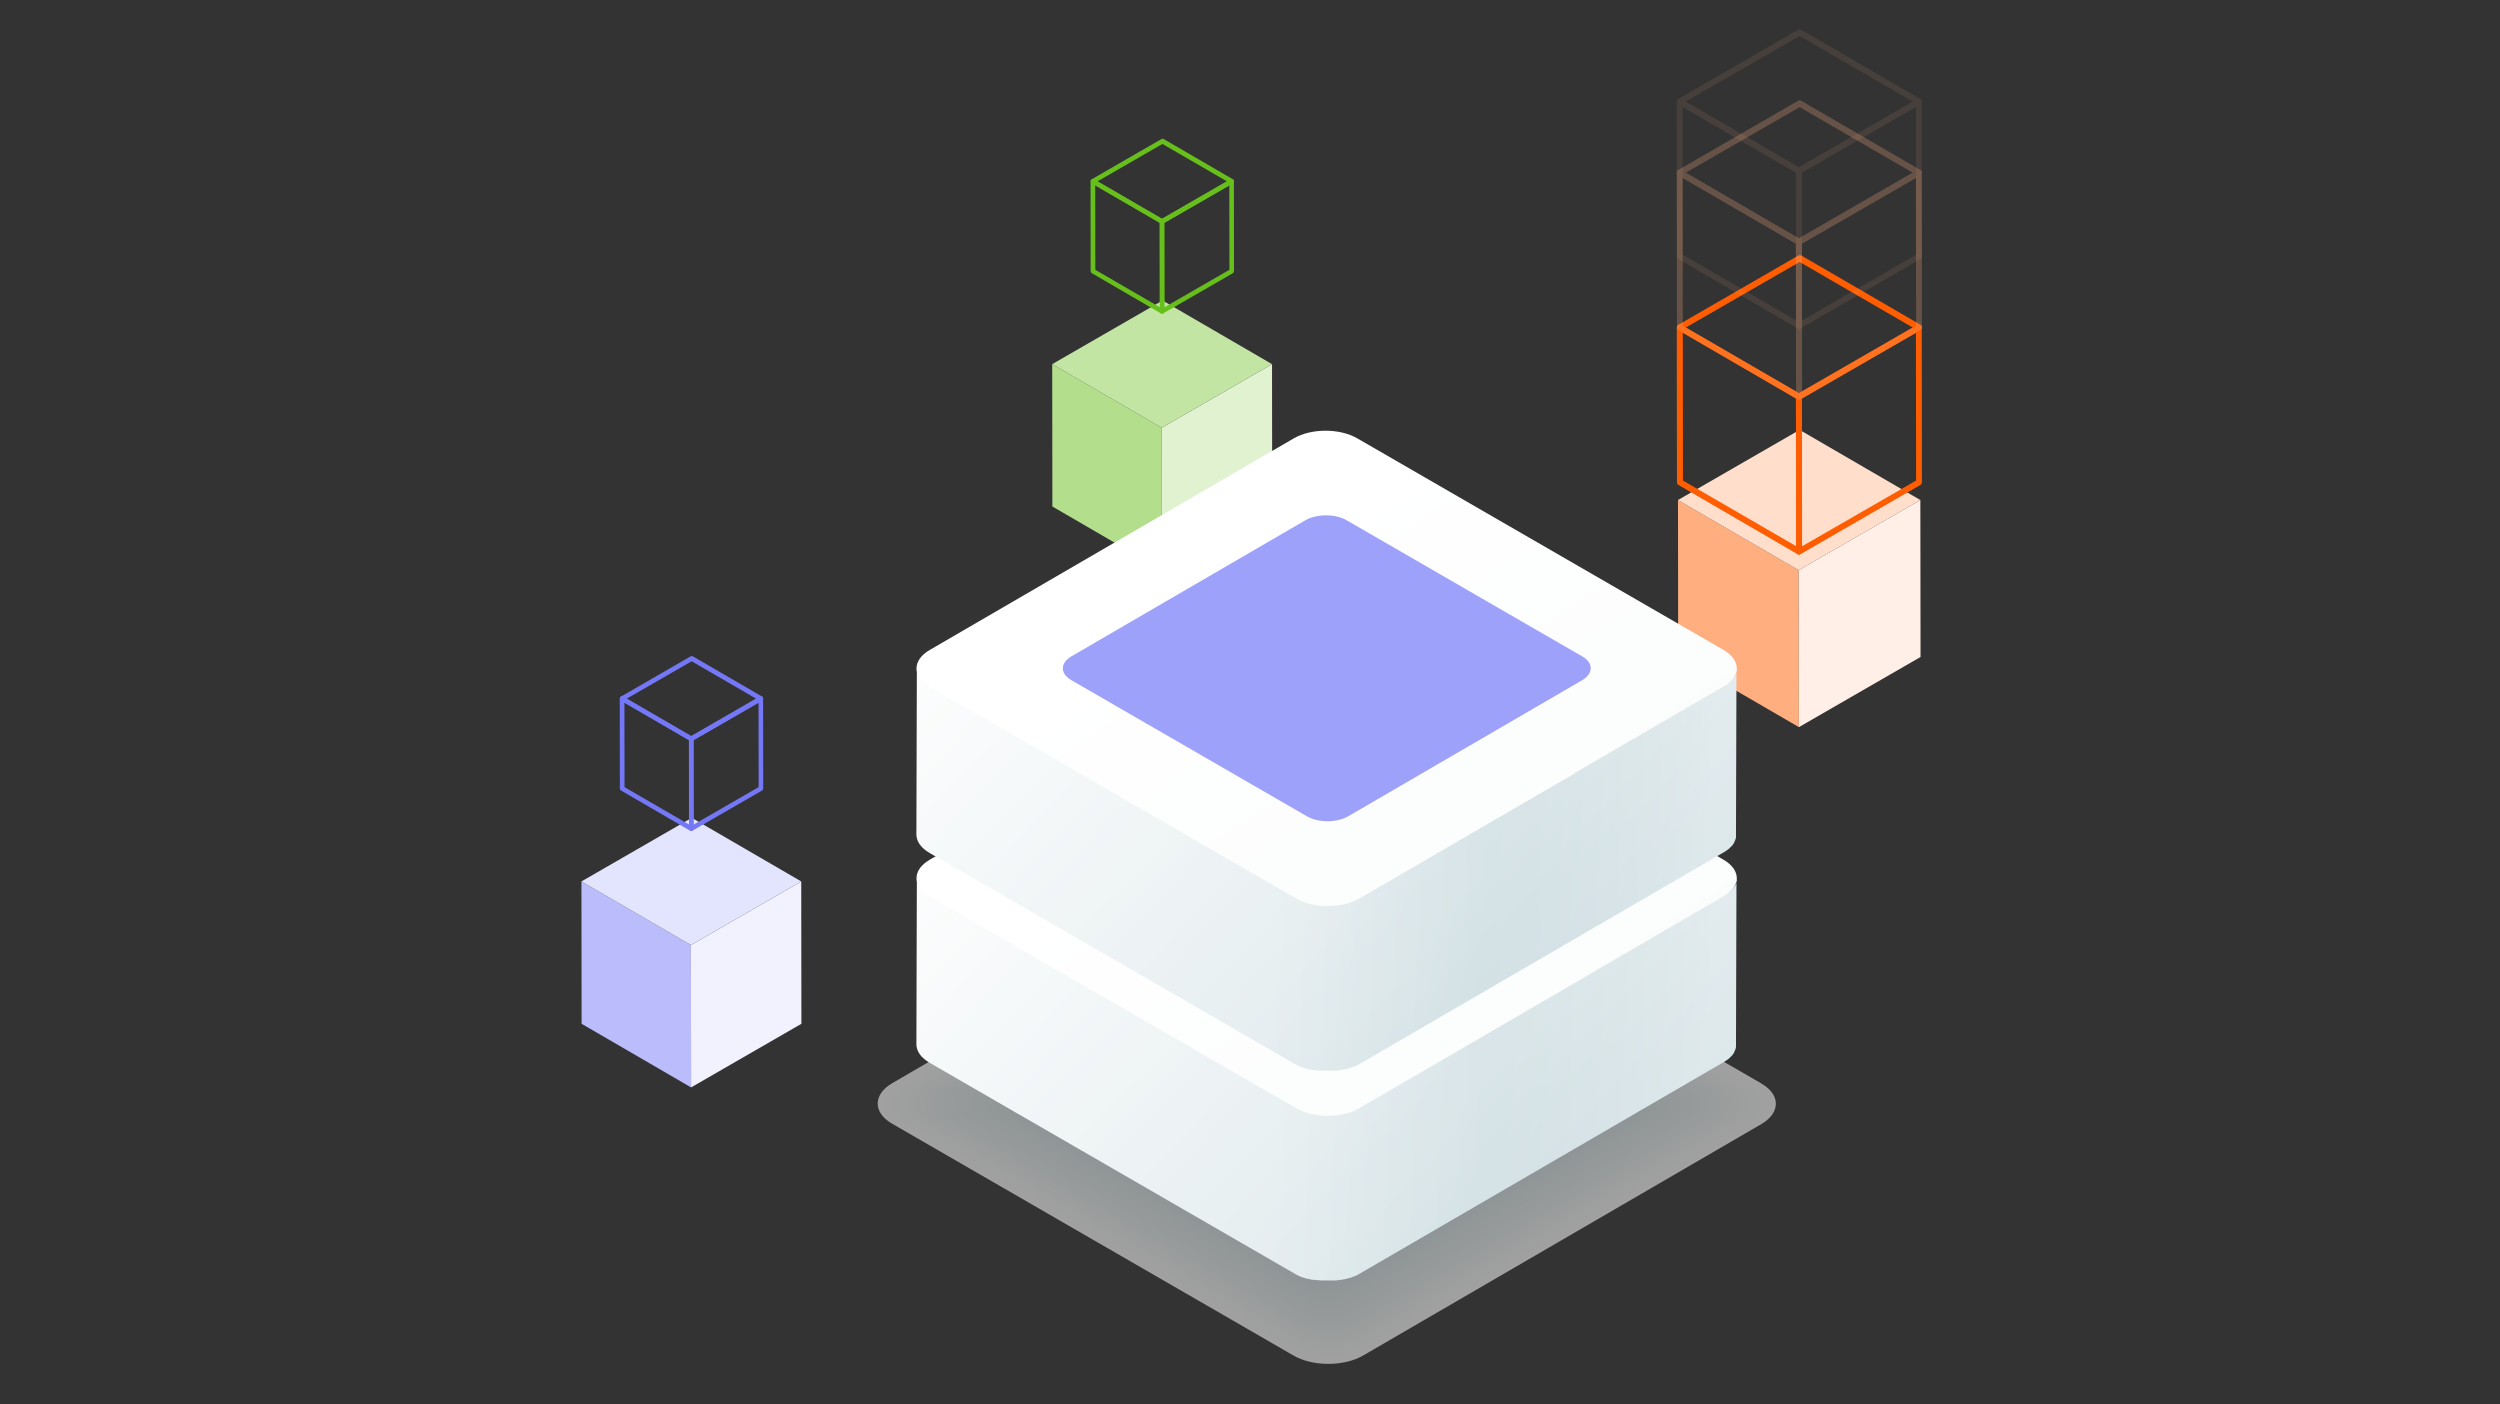 <svg width="568" height="319" viewBox="0 0 568 319" fill="none" xmlns="http://www.w3.org/2000/svg">
<rect x="0" y="0" width="568" height="319" fill="#333333" stroke="none"/>
<g clip-path="url(#clip0_1991_80439)">
<mask id="mask0_1991_80439" style="mask-type:alpha" maskUnits="userSpaceOnUse" x="34" y="0" width="500" height="319">
<path d="M534 0H34V318.354H534V0Z" fill="white"/>
</mask>
<g mask="url(#mask0_1991_80439)">
<path d="M381.238 113.603L381.279 149.267L408.71 165.204L408.669 129.539L381.238 113.603Z" fill="#FFAE80"/>
<path d="M408.67 129.539L408.71 165.204L436.345 149.267L436.305 113.603L408.67 129.539Z" fill="#FFEFE6"/>
<path d="M381.238 113.608L408.669 129.545L436.304 113.608L408.873 97.671L381.238 113.608Z" fill="#FFDFCC"/>
<path d="M408.548 125.633L381.483 109.899C381.361 109.818 381.32 109.695 381.32 109.573L381.279 74.398C381.279 74.276 381.361 74.154 381.443 74.072C381.565 73.99 381.687 73.99 381.809 74.072L408.874 89.805C408.996 89.886 409.036 90.009 409.036 90.132L409.077 125.307C409.077 125.429 408.996 125.551 408.914 125.633C408.874 125.673 408.792 125.673 408.751 125.673C408.71 125.673 408.629 125.673 408.548 125.633ZM382.013 75.05L382.054 109.369L408.425 124.654L408.384 90.335L382.013 75.05Z" fill="#FF5D00" stroke="#FF5D00" stroke-width="0.633" stroke-linecap="round" stroke-linejoin="round"/>
<path d="M408.548 125.633C408.425 125.551 408.384 125.429 408.384 125.307L408.344 90.132C408.344 90.009 408.425 89.886 408.506 89.805L435.775 74.072C435.897 73.99 436.019 73.99 436.141 74.072C436.264 74.154 436.304 74.276 436.304 74.398L436.345 109.573C436.345 109.695 436.264 109.818 436.182 109.899L408.914 125.633C408.873 125.673 408.792 125.673 408.751 125.673C408.71 125.714 408.629 125.673 408.548 125.633ZM435.611 75.05L409.077 90.335L409.118 124.654L435.653 109.369L435.611 75.05Z" fill="#FF5D00" stroke="#FF5D00" stroke-width="0.633" stroke-linecap="round" stroke-linejoin="round"/>
<path d="M408.548 90.451L381.483 74.718C381.361 74.636 381.32 74.514 381.32 74.391C381.32 74.269 381.401 74.147 381.483 74.066L408.751 58.333C408.873 58.251 408.996 58.251 409.118 58.333L436.182 74.066C436.304 74.147 436.345 74.269 436.345 74.391C436.345 74.514 436.263 74.636 436.182 74.718L408.914 90.451C408.873 90.492 408.792 90.492 408.751 90.492C408.71 90.492 408.588 90.492 408.548 90.451ZM408.873 59.148L382.339 74.433L408.71 89.718L435.244 74.433L408.873 59.148Z" fill="#FF5D00" stroke="#FF5D00" stroke-width="0.633" stroke-linecap="round" stroke-linejoin="round"/>
<g opacity="0.25">
<path d="M408.548 90.461L381.483 74.728C381.361 74.647 381.32 74.525 381.32 74.402L381.279 39.227C381.279 39.105 381.361 38.983 381.443 38.901C381.565 38.819 381.687 38.819 381.809 38.901L408.874 54.634C408.996 54.716 409.036 54.838 409.036 54.96L409.077 90.135C409.077 90.257 408.996 90.38 408.914 90.461C408.874 90.502 408.792 90.502 408.751 90.502C408.67 90.502 408.588 90.502 408.548 90.461ZM381.972 39.879L382.013 74.199L408.384 89.483L408.344 55.164L381.972 39.879Z" fill="#FFAE80" stroke="#FFAE80" stroke-width="0.633" stroke-linecap="round" stroke-linejoin="round"/>
<path d="M408.548 90.461C408.425 90.38 408.384 90.257 408.384 90.135L408.344 54.96C408.344 54.838 408.425 54.716 408.506 54.634L435.775 38.901C435.897 38.819 436.019 38.819 436.141 38.901C436.264 38.983 436.304 39.105 436.304 39.227L436.345 74.402C436.345 74.525 436.264 74.647 436.182 74.728L408.914 90.461C408.873 90.502 408.792 90.502 408.751 90.502C408.67 90.543 408.588 90.502 408.548 90.461ZM435.611 39.879L409.077 55.164L409.118 89.483L435.653 74.199L435.611 39.879Z" fill="#FFAE80" stroke="#FFAE80" stroke-width="0.633" stroke-linecap="round" stroke-linejoin="round"/>
<path d="M408.507 55.28L381.443 39.547C381.32 39.465 381.279 39.343 381.279 39.221C381.279 39.099 381.361 38.976 381.443 38.895L408.71 23.162C408.832 23.08 408.955 23.08 409.077 23.162L436.141 38.895C436.263 38.976 436.305 39.099 436.305 39.221C436.305 39.343 436.223 39.465 436.141 39.547L408.874 55.28C408.832 55.321 408.751 55.321 408.71 55.321C408.629 55.362 408.588 55.321 408.507 55.28ZM408.874 23.977L382.339 39.262L408.71 54.546L435.244 39.262L408.874 23.977Z" fill="#FFAE80" stroke="#FFAE80" stroke-width="0.633" stroke-linecap="round" stroke-linejoin="round"/>
</g>
<g opacity="0.1">
<path d="M408.548 74.322L381.483 58.589C381.361 58.507 381.32 58.385 381.32 58.263L381.279 23.087C381.279 22.965 381.361 22.843 381.443 22.761C381.565 22.68 381.687 22.68 381.809 22.761L408.874 38.494C408.996 38.576 409.036 38.698 409.036 38.821L409.077 73.996C409.077 74.118 408.996 74.241 408.914 74.322C408.874 74.363 408.792 74.363 408.751 74.363C408.67 74.363 408.588 74.363 408.548 74.322ZM381.972 23.74L382.013 58.059L408.384 73.344L408.344 39.024L381.972 23.74Z" fill="#FFAE80" stroke="#FFAE80" stroke-width="0.633" stroke-linecap="round" stroke-linejoin="round"/>
<path d="M408.548 74.322C408.425 74.241 408.384 74.118 408.384 73.996L408.344 38.821C408.344 38.698 408.425 38.576 408.506 38.494L435.775 22.761C435.897 22.68 436.019 22.68 436.141 22.761C436.264 22.843 436.304 22.965 436.304 23.087L436.345 58.263C436.345 58.385 436.264 58.507 436.182 58.589L408.914 74.322C408.873 74.363 408.792 74.363 408.751 74.363C408.67 74.363 408.588 74.363 408.548 74.322ZM435.611 23.74L409.077 39.024L409.118 73.344L435.653 58.059L435.611 23.74Z" fill="#FFAE80" stroke="#FFAE80" stroke-width="0.633" stroke-linecap="round" stroke-linejoin="round"/>
<path d="M408.507 39.141L381.443 23.408C381.32 23.327 381.279 23.204 381.279 23.082C381.279 22.96 381.361 22.838 381.443 22.756L408.71 7.023C408.832 6.942 408.955 6.942 409.077 7.023L436.141 22.756C436.263 22.838 436.305 22.96 436.305 23.082C436.305 23.204 436.223 23.327 436.141 23.408L408.874 39.141C408.832 39.182 408.751 39.182 408.71 39.182C408.629 39.182 408.588 39.182 408.507 39.141ZM408.874 7.797L382.339 23.082L408.71 38.408L435.244 23.123L408.874 7.797Z" fill="#FFAE80" stroke="#FFAE80" stroke-width="0.633" stroke-linecap="round" stroke-linejoin="round"/>
</g>
<path d="M239.063 82.733L239.1 115.078L263.978 129.532L263.941 97.187L239.063 82.733Z" fill="#B3DF8D"/>
<path d="M263.941 97.187L263.978 129.532L289.041 115.078L289.004 82.733L263.941 97.187Z" fill="#E1F2D1"/>
<path d="M239.063 82.733L263.941 97.187L289.004 82.733L264.126 68.28L239.063 82.733Z" fill="#C2E5A4"/>
<path d="M263.913 70.923L248.207 61.793C248.136 61.746 248.112 61.675 248.112 61.604L248.089 41.191C248.089 41.12 248.136 41.049 248.183 41.001C248.254 40.954 248.325 40.954 248.396 41.001L264.102 50.132C264.173 50.179 264.197 50.25 264.197 50.321L264.22 70.734C264.22 70.805 264.173 70.876 264.126 70.923C264.102 70.947 264.055 70.947 264.031 70.947C264.008 70.947 263.96 70.947 263.913 70.923ZM248.514 41.569L248.538 61.486L263.842 70.355L263.819 50.439L248.514 41.569Z" stroke="#67BF1B" stroke-width="0.633" stroke-linecap="round" stroke-linejoin="round"/>
<path d="M263.912 70.923C263.841 70.876 263.818 70.805 263.818 70.734L263.794 50.321C263.794 50.25 263.841 50.179 263.889 50.132L279.713 41.001C279.784 40.954 279.855 40.954 279.926 41.001C279.997 41.049 280.021 41.12 280.021 41.191L280.044 61.604C280.044 61.675 279.997 61.746 279.95 61.793L264.125 70.923C264.102 70.947 264.054 70.947 264.031 70.947C264.007 70.971 263.96 70.947 263.912 70.923ZM279.619 41.569L264.22 50.439L264.243 70.355L279.642 61.486L279.619 41.569Z" stroke="#67BF1B" stroke-width="0.633" stroke-linecap="round" stroke-linejoin="round"/>
<path d="M263.913 50.508L248.207 41.377C248.136 41.33 248.112 41.259 248.112 41.188C248.112 41.117 248.16 41.046 248.207 40.999L264.031 31.869C264.102 31.821 264.173 31.821 264.244 31.869L279.95 40.999C280.021 41.046 280.045 41.117 280.045 41.188C280.045 41.259 279.998 41.33 279.95 41.377L264.126 50.508C264.102 50.531 264.055 50.531 264.031 50.531C264.007 50.531 263.936 50.531 263.913 50.508ZM264.102 32.342L248.703 41.212L264.007 50.082L279.406 41.212L264.102 32.342Z" stroke="#67BF1B" stroke-width="0.633" stroke-linecap="round" stroke-linejoin="round"/>
<g style="mix-blend-mode:multiply" opacity="0.54">
<path d="M400.172 246.179C404.565 248.703 404.565 252.793 400.223 255.368L309.697 307.979C305.355 310.503 298.236 310.503 293.894 307.979L202.713 255.317C198.32 252.793 198.32 248.703 202.662 246.128L293.187 193.517C297.53 190.992 304.648 190.992 308.991 193.517L400.122 246.128L400.172 246.179Z" fill="white"/>
<path d="M399.717 246.183C404.06 248.707 404.11 252.797 399.768 255.322L309.646 307.681C305.304 310.205 298.236 310.205 293.894 307.681L203.167 255.322C198.825 252.797 198.774 248.707 203.116 246.183L293.237 193.824C297.58 191.299 304.648 191.299 308.99 193.824L399.717 246.183Z" fill="white"/>
<path d="M399.265 246.229C403.606 248.753 403.657 252.792 399.315 255.317L309.598 307.474C305.256 309.999 298.237 309.999 293.896 307.474L203.623 255.266C199.28 252.742 199.23 248.703 203.572 246.178L293.29 194.021C297.632 191.497 304.649 191.497 308.992 194.021L399.315 246.178L399.265 246.229Z" fill="#FEFEFE"/>
<path d="M398.859 246.234C403.201 248.708 403.201 252.798 398.91 255.272L309.596 307.176C305.305 309.65 298.286 309.65 293.995 307.176L204.076 255.272C199.733 252.798 199.733 248.708 204.025 246.234L293.339 194.329C297.63 191.855 304.648 191.855 308.94 194.329L398.859 246.234Z" fill="#FEFEFE"/>
<path d="M398.407 246.228C402.698 248.702 402.748 252.742 398.457 255.216L309.547 306.868C305.256 309.342 298.288 309.342 293.997 306.868L204.481 255.266C200.19 252.792 200.14 248.753 204.431 246.279L293.341 194.627C297.632 192.153 304.6 192.153 308.891 194.627L398.407 246.279V246.228Z" fill="#FDFEFE"/>
<path d="M397.951 246.284C402.243 248.758 402.243 252.747 397.951 255.221L309.445 306.671C305.204 309.145 298.287 309.145 293.996 306.671L204.935 255.221C200.643 252.747 200.643 248.758 204.935 246.284L293.44 194.834C297.681 192.36 304.599 192.36 308.89 194.834L397.951 246.284Z" fill="#FDFDFE"/>
<path d="M397.498 246.279C401.79 248.753 401.79 252.741 397.498 255.215L309.397 306.413C305.155 308.887 298.289 308.887 293.997 306.413L205.39 255.215C201.099 252.741 201.099 248.753 205.39 246.279L293.493 195.081C297.733 192.607 304.6 192.607 308.892 195.081L397.549 246.279H397.498Z" fill="#FCFDFD"/>
<path d="M397.093 246.335C401.334 248.809 401.384 252.747 397.093 255.221L309.395 306.166C305.154 308.64 298.338 308.64 294.046 306.166L205.843 255.171C201.602 252.697 201.552 248.758 205.843 246.284L293.542 195.339C297.782 192.865 304.598 192.865 308.89 195.339L397.143 246.284L397.093 246.335Z" fill="#FCFDFD"/>
<path d="M396.638 246.325C400.88 248.749 400.88 252.738 396.638 255.161L309.344 305.904C305.154 308.328 298.338 308.328 294.097 305.904L206.247 255.161C202.006 252.738 202.006 248.749 206.247 246.325L293.541 195.582C297.732 193.159 304.548 193.159 308.788 195.582L396.638 246.325Z" fill="#FBFCFD"/>
<path d="M396.184 246.329C400.375 248.752 400.425 252.691 396.184 255.114L309.294 305.605C305.103 308.029 298.338 308.029 294.097 305.605L206.702 255.165C202.511 252.741 202.461 248.803 206.702 246.379L293.592 195.889C297.783 193.465 304.548 193.465 308.789 195.889L396.235 246.379L396.184 246.329Z" fill="#FBFCFC"/>
<path d="M395.73 246.379C399.92 248.803 399.92 252.741 395.73 255.114L309.244 305.352C305.104 307.776 298.338 307.776 294.148 305.352L207.157 255.114C202.966 252.69 202.966 248.752 207.157 246.379L293.643 196.141C297.783 193.717 304.548 193.717 308.739 196.141L395.781 246.379H395.73Z" fill="#FAFCFC"/>
<path d="M395.325 246.38C399.515 248.803 399.515 252.691 395.325 255.114L309.243 305.151C305.102 307.574 298.388 307.574 294.197 305.151L207.61 255.114C203.419 252.691 203.419 248.803 207.61 246.38L293.692 196.343C297.832 193.92 304.547 193.92 308.738 196.343L395.376 246.38H395.325Z" fill="#FAFBFC"/>
<path d="M394.871 246.427C399.011 248.8 399.061 252.687 394.871 255.111L309.192 304.895C305.052 307.268 298.388 307.268 294.197 304.895L208.064 255.061C203.924 252.688 203.874 248.8 208.064 246.376L293.743 196.593C297.883 194.219 304.547 194.219 308.738 196.593L394.972 246.376L394.871 246.427Z" fill="#F9FBFB"/>
<path d="M394.417 246.431C398.557 248.804 398.557 252.692 394.417 255.065L309.143 304.597C305.053 306.969 298.389 306.969 294.249 304.597L208.469 255.065C204.329 252.692 204.329 248.804 208.469 246.431L293.744 196.9C297.833 194.527 304.498 194.527 308.638 196.9L394.468 246.431H394.417Z" fill="#F9FBFB"/>
<path d="M393.962 246.425C398.052 248.798 398.103 252.636 393.962 255.008L309.092 304.338C305.002 306.711 298.388 306.711 294.248 304.338L208.923 255.059C204.834 252.686 204.783 248.849 208.923 246.475L293.794 197.146C297.883 194.773 304.497 194.773 308.637 197.146L394.063 246.475L393.962 246.425Z" fill="#F8FAFB"/>
<path d="M393.559 246.48C397.649 248.854 397.649 252.691 393.559 255.014L309.093 304.09C305.054 306.464 298.44 306.464 294.35 304.09L209.378 255.014C205.289 252.64 205.289 248.803 209.378 246.48L293.846 197.404C297.884 195.031 304.499 195.031 308.588 197.404L393.61 246.48H393.559Z" fill="#F8FAFB"/>
<path d="M393.105 246.48C397.194 248.854 397.194 252.64 393.105 255.013L309.042 303.838C305.002 306.211 298.439 306.211 294.35 303.838L209.731 255.013C205.642 252.64 205.642 248.854 209.731 246.48L293.794 197.656C297.833 195.283 304.397 195.283 308.487 197.656L393.105 246.48Z" fill="#F7FAFA"/>
<path d="M392.65 246.532C396.689 248.855 396.739 252.642 392.65 255.014L308.991 303.637C304.952 305.96 298.438 305.96 294.349 303.637L210.185 255.014C206.146 252.692 206.095 248.906 210.185 246.532L293.844 197.91C297.883 195.587 304.396 195.587 308.486 197.91L392.65 246.532Z" fill="#F7F9FA"/>
<path d="M392.195 246.527C396.235 248.85 396.235 252.636 392.195 254.959L308.94 303.329C304.952 305.652 298.439 305.652 294.4 303.329L210.64 254.959C206.601 252.636 206.601 248.85 210.64 246.527L293.895 198.157C297.883 195.835 304.397 195.835 308.435 198.157L392.195 246.527Z" fill="#F6F9FA"/>
<path d="M391.791 246.537C395.78 248.86 395.83 252.596 391.791 254.919L308.94 303.036C304.951 305.359 298.489 305.359 294.45 303.036L211.093 254.919C207.105 252.596 207.054 248.86 211.093 246.537L293.945 198.419C297.933 196.097 304.396 196.097 308.435 198.419L391.791 246.537Z" fill="#F6F9F9"/>
<path d="M391.337 246.577C395.325 248.899 395.325 252.636 391.337 254.908L308.89 302.823C304.901 305.146 298.489 305.146 294.501 302.823L211.548 254.908C207.559 252.585 207.559 248.849 211.548 246.577L293.996 198.661C297.984 196.338 304.396 196.338 308.385 198.661L391.337 246.577Z" fill="#F5F8F9"/>
<path d="M390.884 246.583C394.872 248.855 394.872 252.591 390.884 254.864L308.84 302.527C304.902 304.799 298.49 304.799 294.501 302.527L211.953 254.864C207.965 252.591 207.965 248.855 211.953 246.583L293.997 198.92C297.935 196.648 304.347 196.648 308.336 198.92L390.884 246.583Z" fill="#F5F8F9"/>
<path d="M390.428 246.637C394.366 248.909 394.416 252.596 390.428 254.918L308.839 302.328C304.9 304.601 298.539 304.601 294.55 302.328L212.406 254.918C208.468 252.646 208.417 248.96 212.406 246.637L293.995 199.227C297.933 196.954 304.295 196.954 308.283 199.227L390.428 246.637Z" fill="#F4F8F9"/>
<path d="M390.024 246.633C393.962 248.905 393.962 252.59 390.024 254.862L308.838 302.071C304.951 304.343 298.589 304.343 294.651 302.071L212.911 254.862C208.973 252.59 208.973 248.905 212.911 246.633L294.096 199.424C297.983 197.152 304.345 197.152 308.283 199.424L390.024 246.633Z" fill="#F4F7F8"/>
<path d="M389.57 246.638C393.508 248.91 393.508 252.546 389.57 254.818L308.789 301.774C304.901 304.046 298.59 304.046 294.652 301.774L213.316 254.818C209.378 252.546 209.378 248.91 213.316 246.638L294.097 199.682C297.985 197.41 304.296 197.41 308.234 199.682L389.57 246.638Z" fill="#F3F7F8"/>
<path d="M389.115 246.681C393.002 248.953 393.053 252.589 389.115 254.81L308.737 301.514C304.85 303.786 298.589 303.786 294.701 301.514L213.769 254.81C209.881 252.538 209.831 248.903 213.769 246.681L294.146 199.978C298.034 197.705 304.294 197.705 308.182 199.978L389.115 246.681Z" fill="#F3F7F8"/>
<path d="M388.662 246.69C392.55 248.911 392.55 252.546 388.662 254.768L308.688 301.27C304.852 303.491 298.591 303.491 294.703 301.27L214.174 254.768C210.287 252.546 210.287 248.911 214.174 246.69L294.148 200.188C297.985 197.966 304.245 197.966 308.133 200.188L388.662 246.69Z" fill="#F2F6F7"/>
<path d="M388.207 246.733C392.045 248.955 392.095 252.59 388.207 254.812L308.638 301.061C304.801 303.283 298.591 303.283 294.704 301.061L214.578 254.812C210.741 252.59 210.691 248.955 214.578 246.733L294.148 200.484C297.985 198.262 304.195 198.262 308.083 200.484L388.207 246.733Z" fill="#F2F6F7"/>
<path d="M387.804 246.738C391.64 248.96 391.64 252.545 387.804 254.766L308.638 300.763C304.851 302.985 298.641 302.985 294.804 300.763L215.083 254.766C211.246 252.545 211.246 248.96 215.083 246.738L294.248 200.741C298.035 198.52 304.245 198.52 308.082 200.741L387.804 246.738Z" fill="#F1F6F7"/>
<path d="M387.349 246.734C391.185 248.955 391.185 252.49 387.349 254.711L308.587 300.506C304.8 302.728 298.641 302.728 294.803 300.506L215.537 254.711C211.7 252.49 211.7 248.955 215.537 246.734L294.299 200.939C298.085 198.717 304.245 198.717 308.082 200.939L387.349 246.734Z" fill="#F1F5F7"/>
<path d="M386.893 246.79C390.679 248.961 390.73 252.546 386.893 254.717L308.535 300.259C304.748 302.431 298.639 302.431 294.853 300.259L215.989 254.717C212.203 252.546 212.153 248.961 215.989 246.79L294.348 201.247C298.134 199.076 304.243 199.076 308.03 201.247L386.893 246.79Z" fill="#F0F5F6"/>
<path d="M386.44 246.779C390.227 248.951 390.227 252.485 386.44 254.656L308.486 299.946C304.75 302.117 298.641 302.117 294.854 299.946L216.395 254.656C212.609 252.485 212.609 248.951 216.395 246.779L294.35 201.489C298.086 199.319 304.195 199.319 307.981 201.489L386.44 246.779Z" fill="#F0F5F6"/>
<path d="M386.038 246.834C389.774 249.006 389.824 252.54 386.038 254.711L308.488 299.799C304.752 301.97 298.693 301.97 294.906 299.799L216.852 254.711C213.115 252.54 213.065 249.006 216.852 246.834L294.402 201.746C298.138 199.575 304.196 199.575 307.983 201.746L386.038 246.834Z" fill="#EFF4F6"/>
<path d="M385.581 246.834C389.317 249.005 389.317 252.489 385.581 254.66L308.435 299.496C304.699 301.667 298.691 301.667 294.955 299.496L217.304 254.66C213.568 252.489 213.568 249.005 217.304 246.834L294.45 201.999C298.186 199.827 304.194 199.827 307.93 201.999L385.581 246.834Z" fill="#EFF4F5"/>
<path d="M385.127 246.889C388.863 249.06 388.863 252.494 385.127 254.665L308.385 299.248C304.699 301.419 298.691 301.419 294.955 299.248L217.707 254.665C213.971 252.494 213.971 249.06 217.707 246.889L294.45 202.306C298.135 200.135 304.143 200.135 307.879 202.306L385.127 246.889Z" fill="#EEF4F5"/>
<path d="M384.672 246.881C388.357 249.001 388.408 252.485 384.672 254.606L308.333 298.987C304.648 301.108 298.69 301.108 295.005 298.987L218.162 254.606C214.475 252.485 214.425 249.001 218.162 246.881L294.499 202.499C298.185 200.379 304.143 200.379 307.829 202.499L384.672 246.881Z" fill="#EEF3F5"/>
<path d="M384.268 246.891C387.953 249.012 387.953 252.445 384.268 254.566L308.334 298.694C304.698 300.815 298.741 300.815 295.055 298.694L218.616 254.566C214.93 252.445 214.93 249.012 218.616 246.891L294.55 202.762C298.186 200.642 304.143 200.642 307.829 202.762L384.268 246.891Z" fill="#EDF3F4"/>
<path d="M383.814 246.93C387.449 249.051 387.499 252.483 383.814 254.554L308.283 298.43C304.648 300.551 298.741 300.551 295.106 298.43L219.071 254.554C215.435 252.433 215.385 249 219.071 246.93L294.601 203.053C298.236 200.933 304.143 200.933 307.778 203.053L383.814 246.93Z" fill="#EDF3F4"/>
<path d="M383.36 246.937C386.996 249.057 386.996 252.44 383.36 254.561L308.234 298.235C304.598 300.356 298.742 300.356 295.107 298.235L219.476 254.561C215.84 252.44 215.84 249.057 219.476 246.937L294.602 203.263C298.237 201.142 304.094 201.142 307.729 203.263L383.36 246.937Z" fill="#ECF2F4"/>
<path d="M382.906 246.992C386.54 249.062 386.54 252.445 382.906 254.566L308.183 297.987C304.598 300.058 298.742 300.058 295.106 297.987L219.879 254.566C216.243 252.496 216.243 249.113 219.879 246.992L294.601 203.57C298.186 201.5 304.043 201.5 307.678 203.57L382.906 246.992Z" fill="#ECF2F4"/>
<path d="M382.502 246.987C386.087 249.057 386.138 252.44 382.502 254.51L308.183 297.679C304.599 299.75 298.793 299.75 295.208 297.679L220.384 254.51C216.8 252.44 216.749 249.057 220.384 246.987L294.703 203.817C298.288 201.747 304.094 201.747 307.679 203.817L382.502 246.987Z" fill="#EBF2F3"/>
<path d="M382.048 246.983C385.633 249.053 385.633 252.385 382.048 254.455L308.133 297.423C304.599 299.493 298.793 299.493 295.208 297.423L220.839 254.455C217.254 252.385 217.254 249.053 220.839 246.983L294.754 204.016C298.288 201.945 304.094 201.945 307.679 204.016L382.048 246.983Z" fill="#EBF1F3"/>
<path d="M381.593 247.036C385.178 249.107 385.178 252.439 381.593 254.459L308.082 297.174C304.548 299.244 298.792 299.244 295.258 297.174L221.293 254.459C217.708 252.388 217.708 249.056 221.293 247.036L294.804 204.321C298.338 202.251 304.094 202.251 307.628 204.321L381.593 247.036Z" fill="#EAF1F3"/>
<path d="M381.139 247.043C384.673 249.062 384.724 252.395 381.139 254.465L308.032 296.928C304.498 298.947 298.793 298.947 295.258 296.928L221.697 254.465C218.163 252.445 218.112 249.113 221.697 247.043L294.804 204.58C298.338 202.561 304.043 202.561 307.577 204.58L381.139 247.043Z" fill="#EAF1F2"/>
<path d="M380.734 247.089C384.268 249.109 384.268 252.441 380.734 254.46L308.031 296.721C304.547 298.741 298.842 298.741 295.308 296.721L222.151 254.46C218.616 252.441 218.616 249.109 222.151 247.089L294.854 204.828C298.337 202.809 304.042 202.809 307.577 204.828L380.734 247.089Z" fill="#E9F0F2"/>
<path d="M380.28 247.093C383.764 249.113 383.814 252.395 380.28 254.414L307.981 296.422C304.497 298.442 298.843 298.442 295.359 296.422L222.605 254.414C219.122 252.395 219.071 249.113 222.605 247.093L294.905 205.085C298.388 203.065 304.043 203.065 307.527 205.085L380.28 247.093Z" fill="#E9F0F2"/>
<path d="M379.826 247.083C383.309 249.103 383.309 252.334 379.826 254.353L307.931 296.109C304.446 298.129 298.843 298.129 295.359 296.109L223.009 254.353C219.526 252.334 219.526 249.103 223.009 247.083L294.905 205.327C298.388 203.308 303.992 203.308 307.476 205.327L379.826 247.083Z" fill="#E8F0F2"/>
<path d="M379.371 247.143C382.854 249.162 382.854 252.393 379.371 254.363L307.88 295.917C304.446 297.936 298.842 297.936 295.409 295.917L223.463 254.363C219.98 252.343 219.98 249.112 223.463 247.143L294.954 205.589C298.388 203.569 303.992 203.569 307.425 205.589L379.371 247.143Z" fill="#E8EFF1"/>
<path d="M378.967 247.133C382.401 249.103 382.451 252.334 378.967 254.354L307.88 295.655C304.446 297.625 298.893 297.625 295.46 295.655L223.918 254.354C220.485 252.385 220.434 249.153 223.918 247.133L295.005 205.832C298.439 203.863 303.993 203.863 307.426 205.832L378.967 247.133Z" fill="#E7EFF1"/>
<path d="M378.512 247.193C381.945 249.162 381.945 252.394 378.512 254.363L307.828 295.411C304.445 297.38 298.892 297.38 295.459 295.411L224.321 254.363C220.888 252.394 220.888 249.162 224.321 247.193L295.004 206.144C298.387 204.175 303.941 204.175 307.374 206.144L378.512 247.193Z" fill="#E7EFF1"/>
<path d="M378.059 247.189C381.442 249.158 381.492 252.339 378.059 254.308L307.779 295.155C304.397 297.124 298.894 297.124 295.511 295.155L224.777 254.308C221.394 252.339 221.344 249.158 224.777 247.189L295.056 206.342C298.439 204.373 303.942 204.373 307.325 206.342L378.059 247.189Z" fill="#E6EEF0"/>
<path d="M377.604 247.193C380.987 249.163 380.987 252.293 377.604 254.262L307.728 294.856C304.346 296.826 298.893 296.826 295.51 294.856L225.18 254.262C221.797 252.293 221.797 249.163 225.18 247.193L295.056 206.599C298.439 204.63 303.891 204.63 307.274 206.599L377.604 247.193Z" fill="#E6EEF0"/>
<path d="M377.201 247.234C380.584 249.153 380.584 252.334 377.201 254.252L307.729 294.594C304.397 296.513 298.944 296.513 295.612 294.594L225.686 254.252C222.303 252.334 222.303 249.153 225.686 247.234L295.158 206.892C298.489 204.973 303.943 204.973 307.275 206.892L377.201 247.234Z" fill="#E5EEF0"/>
<path d="M376.746 247.245C380.078 249.163 380.128 252.295 376.746 254.213L307.678 294.353C304.345 296.272 298.944 296.272 295.611 294.353L226.139 254.213C222.807 252.295 222.757 249.163 226.139 247.245L295.207 207.105C298.54 205.186 303.942 205.186 307.274 207.105L376.746 247.245Z" fill="#E5EDF0"/>
<path d="M376.292 247.29C379.625 249.208 379.625 252.338 376.292 254.257L307.628 294.145C304.347 296.064 298.944 296.064 295.612 294.145L226.544 254.257C223.212 252.338 223.212 249.208 226.544 247.29L295.208 207.402C298.49 205.483 303.892 205.483 307.225 207.402L376.292 247.29Z" fill="#E5EDEF"/>
<path d="M375.838 247.289C379.119 249.208 379.17 252.288 375.838 254.207L307.628 293.841C304.346 295.76 298.995 295.76 295.713 293.841L227.048 254.207C223.767 252.288 223.717 249.208 227.048 247.289L295.259 207.654C298.54 205.735 303.892 205.735 307.174 207.654L375.838 247.289Z" fill="#E4EDEF"/>
<path d="M375.433 247.29C378.715 249.209 378.715 252.238 375.433 254.157L307.627 293.59C304.346 295.509 299.045 295.509 295.763 293.59L227.503 254.157C224.22 252.238 224.22 249.209 227.503 247.29L295.308 207.857C298.59 205.938 303.891 205.938 307.173 207.857L375.433 247.29Z" fill="#E4ECEF"/>
<path d="M374.979 247.341C378.261 249.209 378.261 252.289 374.979 254.157L307.578 293.337C304.347 295.206 299.045 295.206 295.814 293.337L227.957 254.157C224.676 252.289 224.676 249.209 227.957 247.341L295.359 208.16C298.591 206.292 303.892 206.292 307.123 208.16L374.979 247.341Z" fill="#E3ECEE"/>
<path d="M374.523 247.336C377.754 249.203 377.805 252.233 374.523 254.101L307.525 293.029C304.294 294.898 299.043 294.898 295.812 293.029L228.359 254.101C225.128 252.233 225.078 249.203 228.359 247.336L295.357 208.407C298.589 206.539 303.84 206.539 307.071 208.407L374.523 247.336Z" fill="#E3ECEE"/>
<path d="M374.071 247.391C377.302 249.259 377.302 252.289 374.071 254.157L307.476 292.883C304.296 294.751 299.045 294.751 295.814 292.883L228.765 254.157C225.534 252.289 225.534 249.259 228.765 247.391L295.359 208.664C298.54 206.797 303.791 206.797 307.022 208.664L374.071 247.391Z" fill="#E2EBEE"/>
<path d="M373.667 247.386C376.898 249.254 376.898 252.233 373.667 254.101L307.476 292.575C304.296 294.443 299.095 294.443 295.915 292.575L229.27 254.101C226.039 252.233 226.039 249.254 229.27 247.386L295.46 208.912C298.641 207.044 303.841 207.044 307.022 208.912L373.667 247.386Z" fill="#E2EBED"/>
<path d="M373.213 247.391C376.394 249.209 376.394 252.238 373.213 254.056L307.427 292.278C304.246 294.095 299.096 294.095 295.915 292.278L229.675 254.056C226.494 252.238 226.494 249.209 229.675 247.391L295.461 209.17C298.642 207.352 303.791 207.352 306.972 209.17L373.213 247.391Z" fill="#E1EBED"/>
<path d="M372.757 247.437C375.938 249.255 375.938 252.234 372.757 254.052L307.375 292.071C304.245 293.889 299.095 293.889 295.964 292.071L230.127 254.052C226.947 252.234 226.947 249.255 230.127 247.437L295.51 209.418C298.64 207.6 303.79 207.6 306.921 209.418L372.757 247.437Z" fill="#E1EAED"/>
<path d="M372.303 247.443C375.433 249.261 375.484 252.189 372.303 254.006L307.324 291.773C304.194 293.591 299.095 293.591 295.964 291.773L230.532 254.006C227.401 252.189 227.351 249.261 230.532 247.443L295.51 209.676C298.64 207.858 303.739 207.858 306.87 209.676L372.303 247.443Z" fill="#E0EAED"/>
<path d="M371.899 247.496C375.029 249.314 375.029 252.242 371.899 254.06L307.324 291.575C304.194 293.392 299.145 293.392 296.015 291.575L230.986 254.06C227.856 252.242 227.856 249.314 230.986 247.496L295.56 209.981C298.691 208.164 303.74 208.164 306.87 209.981L371.899 247.496Z" fill="#E0EAEC"/>
<path d="M371.445 247.492C374.575 249.309 374.575 252.188 371.445 254.006L307.274 291.318C304.194 293.135 299.145 293.135 296.065 291.318L231.44 254.006C228.31 252.188 228.31 249.309 231.44 247.492L295.611 210.18C298.691 208.362 303.739 208.362 306.819 210.18L371.445 247.492Z" fill="#DFE9EC"/>
<path d="M370.991 247.548C374.071 249.315 374.122 252.243 370.991 254.01L307.225 291.07C304.145 292.837 299.146 292.837 296.066 291.07L231.896 254.01C228.816 252.243 228.766 249.315 231.896 247.548L295.663 210.487C298.742 208.72 303.741 208.72 306.82 210.487L370.991 247.548Z" fill="#DFE9EC"/>
<path d="M370.535 247.538C373.615 249.305 373.615 252.183 370.535 253.95L307.172 290.757C304.143 292.525 299.144 292.525 296.115 290.757L232.349 253.95C229.269 252.183 229.269 249.305 232.349 247.538L295.712 210.73C298.741 208.963 303.739 208.963 306.769 210.73L370.535 247.538Z" fill="#DEE9EB"/>
<path d="M370.081 247.548C373.11 249.316 373.16 252.143 370.081 253.91L307.122 290.516C304.093 292.283 299.145 292.283 296.115 290.516L232.753 253.91C229.724 252.143 229.673 249.316 232.753 247.548L295.712 210.943C298.741 209.175 303.689 209.175 306.718 210.943L370.081 247.548Z" fill="#DEE8EB"/>
<path d="M369.677 247.587C372.707 249.354 372.707 252.182 369.677 253.898L307.122 290.252C304.093 292.019 299.195 292.019 296.166 290.252L233.207 253.898C230.178 252.131 230.178 249.304 233.207 247.587L295.762 211.234C298.792 209.466 303.689 209.466 306.718 211.234L369.677 247.587Z" fill="#DDE8EB"/>
<path d="M369.223 247.594C372.252 249.31 372.252 252.137 369.223 253.904L307.071 290.006C304.093 291.722 299.195 291.722 296.217 290.006L233.662 253.904C230.632 252.188 230.632 249.361 233.662 247.594L295.813 211.492C298.792 209.776 303.689 209.776 306.668 211.492L369.223 247.594Z" fill="#DDE8EB"/>
<path d="M368.768 247.644C371.747 249.36 371.798 252.188 368.768 253.904L307.022 289.803C304.042 291.52 299.196 291.52 296.216 289.803L234.066 253.904C231.087 252.188 231.036 249.36 234.066 247.644L295.813 211.745C298.792 210.028 303.639 210.028 306.617 211.745L368.768 247.644Z" fill="#DCE7EA"/>
<path d="M368.314 247.644C371.293 249.361 371.293 252.137 368.314 253.854L306.971 289.5C304.043 291.218 299.196 291.218 296.267 289.5L234.52 253.854C231.541 252.137 231.541 249.361 234.52 247.644L295.864 211.997C298.792 210.281 303.639 210.281 306.567 211.997L368.314 247.644Z" fill="#DCE7EA"/>
<path d="M367.91 247.639C370.839 249.356 370.889 252.082 367.91 253.799L306.971 289.192C304.043 290.909 299.246 290.909 296.318 289.192L234.975 253.799C232.046 252.082 231.996 249.356 234.975 247.639L295.914 212.245C298.843 210.528 303.588 210.528 306.567 212.245L367.91 247.639Z" fill="#DBE7EA"/>
<path d="M367.456 247.698C370.385 249.415 370.385 252.141 367.456 253.808L306.921 289C303.992 290.717 299.297 290.717 296.318 289L235.379 253.808C232.45 252.091 232.45 249.365 235.379 247.698L295.914 212.507C298.843 210.789 303.538 210.789 306.517 212.507L367.456 247.698Z" fill="#DBE6E9"/>
<path d="M367.001 247.69C369.93 249.356 369.93 252.083 367.001 253.8L306.87 288.739C303.992 290.405 299.297 290.405 296.369 288.739L235.833 253.8C232.905 252.133 232.905 249.407 235.833 247.69L295.965 212.75C298.843 211.085 303.538 211.085 306.466 212.75L367.001 247.69Z" fill="#DAE6E9"/>
<path d="M366.548 247.744C369.426 249.411 369.477 252.137 366.548 253.803L306.82 288.49C303.942 290.156 299.297 290.156 296.37 288.49L236.238 253.803C233.36 252.137 233.309 249.411 236.238 247.744L295.966 213.057C298.844 211.391 303.489 211.391 306.416 213.057L366.548 247.744Z" fill="#DAE6E9"/>
<path d="M366.143 247.741C369.021 249.406 369.021 252.082 366.143 253.749L306.819 288.234C303.941 289.9 299.347 289.9 296.469 288.234L236.741 253.749C233.864 252.082 233.864 249.406 236.741 247.741L296.065 213.255C298.943 211.589 303.538 211.589 306.415 213.255L366.143 247.741Z" fill="#D9E5E8"/>
<path d="M365.688 247.744C368.566 249.41 368.566 252.086 365.688 253.702L306.768 287.934C303.941 289.601 299.347 289.601 296.469 287.934L237.195 253.702C234.318 252.036 234.318 249.36 237.195 247.744L296.115 213.511C298.942 211.845 303.537 211.845 306.415 213.511L365.688 247.744Z" fill="#D9E5E8"/>
<path d="M365.235 247.791C368.062 249.406 368.062 252.082 365.235 253.698L306.718 287.678C303.891 289.294 299.347 289.294 296.47 287.678L237.6 253.698C234.773 252.082 234.773 249.406 237.6 247.791L296.116 213.81C298.944 212.195 303.487 212.195 306.365 213.81L365.235 247.791Z" fill="#D8E5E8"/>
<path d="M364.78 247.796C367.608 249.411 367.608 252.037 364.78 253.703L306.668 287.481C303.892 289.097 299.348 289.097 296.52 287.481L238.055 253.703C235.228 252.088 235.228 249.462 238.055 247.796L296.167 214.018C298.944 212.402 303.488 212.402 306.315 214.018L364.78 247.796Z" fill="#D8E4E8"/>
<path d="M364.377 247.841C367.154 249.457 367.205 252.082 364.377 253.698L306.669 287.224C303.892 288.839 299.399 288.839 296.571 287.224L238.51 253.698C235.733 252.082 235.682 249.457 238.51 247.841L296.218 214.315C298.994 212.7 303.488 212.7 306.315 214.315L364.377 247.841Z" fill="#D7E4E7"/>
<path d="M363.921 247.846C366.698 249.461 366.698 252.036 363.921 253.652L306.617 286.925C303.84 288.541 299.397 288.541 296.62 286.925L238.962 253.652C236.186 252.036 236.186 249.461 238.962 247.846L296.267 214.572C299.043 212.956 303.486 212.956 306.264 214.572L363.921 247.846Z" fill="#D7E4E7"/>
<path d="M363.469 247.841C366.246 249.457 366.246 252.033 363.469 253.598L306.569 286.669C303.842 288.285 299.399 288.285 296.622 286.669L239.369 253.598C236.592 251.982 236.592 249.407 239.369 247.841L296.269 214.77C298.995 213.155 303.438 213.155 306.215 214.77L363.469 247.841Z" fill="#D6E3E7"/>
<path d="M363.013 247.892C365.739 249.457 365.739 252.032 363.013 253.597L306.517 286.416C303.791 287.982 299.398 287.982 296.621 286.416L239.771 253.597C237.045 252.032 237.045 249.457 239.771 247.892L296.268 215.073C298.994 213.508 303.386 213.508 306.163 215.073L363.013 247.892Z" fill="#D6E3E6"/>
<path d="M362.61 247.901C365.336 249.467 365.336 251.991 362.61 253.557L306.517 286.123C303.842 287.688 299.449 287.688 296.723 286.123L240.277 253.557C237.551 251.991 237.551 249.467 240.277 247.901L296.369 215.335C299.045 213.77 303.438 213.77 306.164 215.335L362.61 247.901Z" fill="#D5E3E6"/>
<path d="M362.155 247.942C364.83 249.508 364.881 252.032 362.155 253.597L306.467 285.962C303.791 287.527 299.448 287.527 296.722 285.962L240.68 253.597C238.004 252.032 237.954 249.508 240.68 247.942L296.368 215.578C299.044 214.013 303.387 214.013 306.113 215.578L362.155 247.942Z" fill="#D5E2E6"/>
<path d="M361.702 247.952C364.378 249.517 364.378 251.991 361.702 253.556L306.417 285.668C303.741 287.234 299.449 287.234 296.774 285.668L241.135 253.556C238.46 251.991 238.46 249.517 241.135 247.952L296.42 215.84C299.096 214.275 303.388 214.275 306.064 215.84L361.702 247.952Z" fill="#D4E2E6"/>
</g>
<path d="M394.618 199.816C394.618 199.816 394.618 200.018 394.618 200.119C394.618 200.22 394.618 200.27 394.568 200.371C394.568 200.472 394.517 200.573 394.467 200.674C394.467 200.775 394.416 200.826 394.366 200.927C394.366 201.028 394.265 201.128 394.215 201.23C394.215 201.33 394.113 201.381 394.063 201.432C394.013 201.532 393.911 201.684 393.811 201.785C393.76 201.835 393.71 201.937 393.659 201.987C393.508 202.139 393.406 202.29 393.204 202.441C393.154 202.492 393.104 202.542 393.053 202.593C392.953 202.694 392.851 202.744 392.75 202.846C392.649 202.896 392.548 202.997 392.447 203.047C392.346 203.148 392.195 203.199 392.094 203.3C391.942 203.401 391.842 203.451 391.69 203.552L308.991 251.62C308.687 251.821 308.334 251.973 308.031 252.124C307.93 252.124 307.829 252.225 307.728 252.225C307.475 252.326 307.173 252.427 306.92 252.528C306.819 252.528 306.718 252.578 306.617 252.629C306.466 252.68 306.264 252.73 306.113 252.78C305.961 252.78 305.86 252.831 305.708 252.882C305.506 252.882 305.355 252.982 305.153 252.982C305.002 252.982 304.901 253.033 304.749 253.083C304.346 253.134 303.992 253.185 303.588 253.235C303.487 253.235 303.335 253.235 303.235 253.235C302.982 253.235 302.78 253.235 302.528 253.235C302.377 253.235 302.225 253.235 302.073 253.235C301.872 253.235 301.72 253.235 301.518 253.235C301.366 253.235 301.215 253.235 301.063 253.235C300.912 253.235 300.71 253.235 300.559 253.235C300.407 253.235 300.256 253.235 300.104 253.235C299.953 253.235 299.751 253.235 299.599 253.185C299.448 253.185 299.296 253.185 299.145 253.134C298.943 253.134 298.792 253.083 298.59 253.033C298.438 253.033 298.287 252.983 298.185 252.932C297.984 252.932 297.782 252.831 297.529 252.78C297.428 252.78 297.277 252.73 297.176 252.68C296.823 252.578 296.418 252.427 296.065 252.326C296.065 252.326 295.965 252.326 295.914 252.276C295.409 252.074 294.954 251.871 294.551 251.62L211.346 203.552C209.327 202.391 208.316 200.876 208.316 199.361L208.216 237.28C208.216 238.795 209.225 240.309 211.245 241.471L294.449 289.538C294.904 289.79 295.358 289.992 295.813 290.194C295.813 290.194 295.863 290.194 295.914 290.194C295.914 290.194 295.914 290.194 295.965 290.194C296.318 290.345 296.671 290.447 297.075 290.547C297.075 290.547 297.125 290.547 297.176 290.547C297.277 290.547 297.327 290.547 297.428 290.598C297.63 290.649 297.832 290.699 298.085 290.749C298.135 290.749 298.185 290.749 298.236 290.749C298.337 290.749 298.388 290.749 298.489 290.749C298.691 290.749 298.842 290.8 299.044 290.851C299.094 290.851 299.196 290.851 299.246 290.851C299.347 290.851 299.397 290.851 299.499 290.851C299.65 290.851 299.852 290.851 300.003 290.901C300.104 290.901 300.155 290.901 300.256 290.901C300.357 290.901 300.407 290.901 300.508 290.901C300.66 290.901 300.861 290.901 301.013 290.901C301.114 290.901 301.165 290.901 301.266 290.901C301.316 290.901 301.417 290.901 301.468 290.901C301.67 290.901 301.821 290.901 302.023 290.901C302.124 290.901 302.225 290.901 302.326 290.901C302.377 290.901 302.427 290.901 302.477 290.901C302.73 290.901 302.932 290.901 303.184 290.901C303.285 290.901 303.386 290.901 303.437 290.901C303.437 290.901 303.487 290.901 303.537 290.901C303.941 290.901 304.295 290.8 304.699 290.749C304.699 290.749 304.699 290.749 304.749 290.749C304.85 290.749 304.951 290.749 305.052 290.699C305.254 290.699 305.456 290.598 305.608 290.598C305.759 290.598 305.86 290.547 306.011 290.497C306.213 290.497 306.365 290.396 306.516 290.346C306.516 290.346 306.567 290.346 306.617 290.346C306.668 290.346 306.718 290.345 306.819 290.295C307.072 290.194 307.375 290.093 307.627 289.992C307.728 289.992 307.829 289.891 307.93 289.891C308.284 289.74 308.586 289.589 308.889 289.386L391.589 241.319C391.589 241.319 391.69 241.319 391.69 241.269C391.791 241.218 391.842 241.168 391.942 241.117C392.044 241.016 392.195 240.966 392.296 240.864C392.397 240.814 392.498 240.713 392.599 240.663C392.7 240.562 392.801 240.511 392.902 240.41C392.902 240.41 392.902 240.41 392.953 240.36C392.953 240.36 393.003 240.259 393.053 240.259C393.204 240.108 393.356 239.956 393.508 239.804C393.508 239.804 393.558 239.754 393.609 239.704C393.609 239.704 393.609 239.653 393.659 239.602C393.76 239.502 393.811 239.35 393.911 239.249C393.911 239.249 393.962 239.148 394.013 239.097C394.013 239.097 394.013 239.047 394.013 238.997C394.063 238.896 394.113 238.795 394.164 238.694C394.164 238.643 394.215 238.593 394.265 238.492C394.265 238.492 394.265 238.492 394.265 238.441C394.265 238.34 394.315 238.239 394.366 238.139C394.366 238.088 394.366 237.987 394.416 237.936C394.416 237.936 394.416 237.936 394.416 237.886C394.416 237.785 394.416 237.684 394.416 237.583C394.416 237.532 394.416 237.432 394.416 237.381C394.416 237.381 394.416 237.33 394.416 237.28L394.517 199.361C394.517 199.361 394.517 199.563 394.517 199.664L394.618 199.816Z" fill="url(#paint0_linear_1991_80439)"/>
<path style="mix-blend-mode:multiply" opacity="0.2" d="M394.618 199.816C394.618 199.816 394.618 200.018 394.618 200.119C394.618 200.22 394.618 200.27 394.568 200.371C394.568 200.472 394.517 200.573 394.467 200.674C394.467 200.775 394.416 200.826 394.366 200.927C394.366 201.028 394.265 201.128 394.215 201.23C394.215 201.33 394.113 201.381 394.063 201.432C394.013 201.532 393.911 201.684 393.811 201.785C393.76 201.835 393.71 201.937 393.659 201.987C393.508 202.139 393.406 202.29 393.204 202.441C393.154 202.492 393.104 202.542 393.053 202.593C392.953 202.694 392.851 202.744 392.75 202.846C392.649 202.896 392.548 202.997 392.447 203.047C392.346 203.148 392.195 203.199 392.094 203.3C391.942 203.401 391.842 203.451 391.69 203.552L308.991 251.62C308.687 251.821 308.334 251.973 308.031 252.124C307.93 252.124 307.829 252.225 307.728 252.225C307.475 252.326 307.173 252.427 306.92 252.528C306.819 252.528 306.718 252.578 306.617 252.629C306.466 252.68 306.264 252.73 306.113 252.78C305.961 252.78 305.86 252.831 305.708 252.882C305.506 252.882 305.355 252.982 305.153 252.982C305.002 252.982 304.901 253.033 304.749 253.083C304.346 253.134 303.992 253.185 303.588 253.235C303.487 253.235 303.335 253.235 303.235 253.235C302.982 253.235 302.78 253.235 302.528 253.235C302.377 253.235 302.225 253.235 302.073 253.235C301.872 253.235 301.72 253.235 301.518 253.235C301.366 253.235 301.215 253.235 301.063 253.235C300.912 253.235 300.71 253.235 300.559 253.235C300.407 253.235 300.256 253.235 300.104 253.235C299.953 253.235 299.751 253.235 299.599 253.185C299.448 253.185 299.296 253.185 299.145 253.134C298.943 253.134 298.792 253.083 298.59 253.033C298.438 253.033 298.287 252.983 298.185 252.932C297.984 252.932 297.782 252.831 297.529 252.78C297.428 252.78 297.277 252.73 297.176 252.68C296.823 252.578 296.418 252.427 296.065 252.326C296.065 252.326 295.965 252.326 295.914 252.276C295.409 252.074 294.954 251.871 294.551 251.62L211.346 203.552C209.327 202.391 208.316 200.876 208.316 199.361L208.216 237.28C208.216 238.795 209.225 240.309 211.245 241.471L294.449 289.538C294.904 289.79 295.358 289.992 295.813 290.194C295.813 290.194 295.863 290.194 295.914 290.194C295.914 290.194 295.914 290.194 295.965 290.194C296.318 290.345 296.671 290.447 297.075 290.547C297.075 290.547 297.125 290.547 297.176 290.547C297.277 290.547 297.327 290.547 297.428 290.598C297.63 290.649 297.832 290.699 298.085 290.749C298.135 290.749 298.185 290.749 298.236 290.749C298.337 290.749 298.388 290.749 298.489 290.749C298.691 290.749 298.842 290.8 299.044 290.851C299.094 290.851 299.196 290.851 299.246 290.851C299.347 290.851 299.397 290.851 299.499 290.851C299.65 290.851 299.852 290.851 300.003 290.901C300.104 290.901 300.155 290.901 300.256 290.901C300.357 290.901 300.407 290.901 300.508 290.901C300.66 290.901 300.861 290.901 301.013 290.901C301.114 290.901 301.165 290.901 301.266 290.901C301.316 290.901 301.417 290.901 301.468 290.901C301.67 290.901 301.821 290.901 302.023 290.901C302.124 290.901 302.225 290.901 302.326 290.901C302.377 290.901 302.427 290.901 302.477 290.901C302.73 290.901 302.932 290.901 303.184 290.901C303.285 290.901 303.386 290.901 303.437 290.901C303.437 290.901 303.487 290.901 303.537 290.901C303.941 290.901 304.295 290.8 304.699 290.749C304.699 290.749 304.699 290.749 304.749 290.749C304.85 290.749 304.951 290.749 305.052 290.699C305.254 290.699 305.456 290.598 305.608 290.598C305.759 290.598 305.86 290.547 306.011 290.497C306.213 290.497 306.365 290.396 306.516 290.346C306.516 290.346 306.567 290.346 306.617 290.346C306.668 290.346 306.718 290.345 306.819 290.295C307.072 290.194 307.375 290.093 307.627 289.992C307.728 289.992 307.829 289.891 307.93 289.891C308.284 289.74 308.586 289.589 308.889 289.386L391.589 241.319C391.589 241.319 391.69 241.319 391.69 241.269C391.791 241.218 391.842 241.168 391.942 241.117C392.044 241.016 392.195 240.966 392.296 240.864C392.397 240.814 392.498 240.713 392.599 240.663C392.7 240.562 392.801 240.511 392.902 240.41C392.902 240.41 392.902 240.41 392.953 240.36C392.953 240.36 393.003 240.259 393.053 240.259C393.204 240.108 393.356 239.956 393.508 239.804C393.508 239.804 393.558 239.754 393.609 239.704C393.609 239.704 393.609 239.653 393.659 239.602C393.76 239.502 393.811 239.35 393.911 239.249C393.911 239.249 393.962 239.148 394.013 239.097C394.013 239.097 394.013 239.047 394.013 238.997C394.063 238.896 394.113 238.795 394.164 238.694C394.164 238.643 394.215 238.593 394.265 238.492C394.265 238.492 394.265 238.492 394.265 238.441C394.265 238.34 394.315 238.239 394.366 238.139C394.366 238.088 394.366 237.987 394.416 237.936C394.416 237.936 394.416 237.936 394.416 237.886C394.416 237.785 394.416 237.684 394.416 237.583C394.416 237.532 394.416 237.432 394.416 237.381C394.416 237.381 394.416 237.33 394.416 237.28L394.517 199.361C394.517 199.361 394.517 199.563 394.517 199.664L394.618 199.816Z" fill="url(#paint1_linear_1991_80439)"/>
<path d="M391.589 195.329C395.578 197.651 395.628 201.388 391.589 203.71L308.889 251.777C304.901 254.1 298.438 254.1 294.45 251.777L211.245 203.71C207.256 201.388 207.206 197.651 211.245 195.329L293.945 147.262C297.933 144.939 304.396 144.939 308.384 147.262L391.589 195.329Z" fill="url(#paint2_linear_1991_80439)"/>
<path d="M359.48 196.793C362.056 198.257 362.056 200.681 359.48 202.195L306.266 233.146C303.691 234.61 299.551 234.61 296.976 233.146L243.408 202.195C240.833 200.731 240.833 198.307 243.408 196.793L296.623 165.842C299.197 164.378 303.337 164.378 305.912 165.842L359.48 196.793Z" fill="url(#paint3_linear_1991_80439)"/>
<path d="M394.618 152.155C394.618 152.155 394.618 152.358 394.618 152.458C394.618 152.559 394.618 152.609 394.568 152.711C394.568 152.812 394.517 152.913 394.467 153.014C394.467 153.114 394.416 153.165 394.366 153.266C394.366 153.367 394.265 153.468 394.215 153.569C394.215 153.67 394.113 153.721 394.063 153.771C394.013 153.872 393.911 154.023 393.811 154.125C393.76 154.175 393.71 154.276 393.659 154.326C393.508 154.478 393.406 154.629 393.204 154.781C393.154 154.832 393.104 154.882 393.053 154.932C392.953 155.033 392.851 155.083 392.75 155.185C392.649 155.235 392.548 155.336 392.447 155.387C392.346 155.488 392.195 155.538 392.094 155.639C391.942 155.74 391.842 155.79 391.69 155.892L308.991 203.959C308.687 204.161 308.334 204.312 308.031 204.464C307.93 204.464 307.829 204.564 307.728 204.564C307.475 204.666 307.173 204.766 306.92 204.868C306.819 204.868 306.718 204.918 306.617 204.968C306.466 205.019 306.264 205.07 306.113 205.12C305.961 205.12 305.86 205.17 305.708 205.221C305.506 205.221 305.355 205.322 305.153 205.322C305.002 205.322 304.901 205.373 304.749 205.423C304.346 205.473 303.992 205.524 303.588 205.575C303.487 205.575 303.335 205.575 303.235 205.575C302.982 205.575 302.78 205.575 302.528 205.575C302.377 205.575 302.225 205.575 302.073 205.575C301.872 205.575 301.72 205.575 301.518 205.575C301.366 205.575 301.215 205.575 301.063 205.575C300.912 205.575 300.71 205.575 300.559 205.575C300.407 205.575 300.256 205.575 300.104 205.575C299.953 205.575 299.751 205.575 299.599 205.524C299.448 205.524 299.296 205.524 299.145 205.473C298.943 205.473 298.792 205.423 298.59 205.373C298.438 205.373 298.287 205.322 298.185 205.271C297.984 205.271 297.782 205.171 297.529 205.12C297.428 205.12 297.277 205.07 297.176 205.019C296.823 204.918 296.418 204.766 296.065 204.666C296.065 204.666 295.965 204.666 295.914 204.615C295.409 204.413 294.954 204.211 294.551 203.959L211.346 155.892C209.327 154.73 208.316 153.216 208.316 151.701L208.216 189.62C208.216 191.134 209.225 192.649 211.245 193.81L294.449 241.877C294.904 242.13 295.358 242.332 295.813 242.533C295.813 242.533 295.863 242.533 295.914 242.533C295.914 242.533 295.914 242.533 295.965 242.533C296.318 242.685 296.671 242.786 297.075 242.887C297.075 242.887 297.125 242.887 297.176 242.887C297.277 242.887 297.327 242.887 297.428 242.937C297.63 242.988 297.832 243.039 298.085 243.089C298.135 243.089 298.185 243.089 298.236 243.089C298.337 243.089 298.388 243.089 298.489 243.089C298.691 243.089 298.842 243.14 299.044 243.19C299.094 243.19 299.196 243.19 299.246 243.19C299.347 243.19 299.397 243.19 299.499 243.19C299.65 243.19 299.852 243.19 300.003 243.24C300.104 243.24 300.155 243.24 300.256 243.24C300.357 243.24 300.407 243.24 300.508 243.24C300.66 243.24 300.861 243.24 301.013 243.24C301.114 243.24 301.165 243.24 301.266 243.24C301.316 243.24 301.417 243.24 301.468 243.24C301.67 243.24 301.821 243.24 302.023 243.24C302.124 243.24 302.225 243.24 302.326 243.24C302.377 243.24 302.427 243.24 302.477 243.24C302.73 243.24 302.932 243.24 303.184 243.24C303.285 243.24 303.386 243.24 303.437 243.24C303.437 243.24 303.487 243.24 303.537 243.24C303.941 243.24 304.295 243.139 304.699 243.089C304.699 243.089 304.699 243.089 304.749 243.089C304.85 243.089 304.951 243.089 305.052 243.039C305.254 243.039 305.456 242.937 305.608 242.937C305.759 242.937 305.86 242.887 306.011 242.837C306.213 242.837 306.365 242.735 306.516 242.685C306.516 242.685 306.567 242.685 306.617 242.685C306.668 242.685 306.718 242.685 306.819 242.635C307.072 242.533 307.375 242.433 307.627 242.332C307.728 242.332 307.829 242.231 307.93 242.231C308.284 242.079 308.586 241.928 308.889 241.726L391.589 193.659C391.589 193.659 391.69 193.659 391.69 193.608C391.791 193.557 391.842 193.507 391.942 193.457C392.044 193.356 392.195 193.305 392.296 193.204C392.397 193.154 392.498 193.052 392.599 193.002C392.7 192.901 392.801 192.851 392.902 192.75C392.902 192.75 392.902 192.75 392.953 192.699C392.953 192.699 393.003 192.598 393.053 192.598C393.204 192.447 393.356 192.295 393.508 192.144C393.508 192.144 393.558 192.094 393.609 192.043C393.609 192.043 393.609 191.992 393.659 191.942C393.76 191.841 393.811 191.69 393.911 191.589C393.911 191.589 393.962 191.487 394.013 191.437C394.013 191.437 394.013 191.387 394.013 191.336C394.063 191.235 394.113 191.134 394.164 191.033C394.164 190.983 394.215 190.932 394.265 190.831C394.265 190.831 394.265 190.831 394.265 190.781C394.265 190.68 394.315 190.578 394.366 190.478C394.366 190.427 394.366 190.326 394.416 190.276C394.416 190.276 394.416 190.276 394.416 190.225C394.416 190.124 394.416 190.023 394.416 189.922C394.416 189.872 394.416 189.771 394.416 189.72C394.416 189.72 394.416 189.67 394.416 189.62L394.517 151.701C394.517 151.701 394.517 151.903 394.517 152.004L394.618 152.155Z" fill="url(#paint4_linear_1991_80439)"/>
<path style="mix-blend-mode:multiply" opacity="0.2" d="M394.618 152.155C394.618 152.155 394.618 152.358 394.618 152.458C394.618 152.559 394.618 152.609 394.568 152.711C394.568 152.812 394.517 152.913 394.467 153.014C394.467 153.114 394.416 153.165 394.366 153.266C394.366 153.367 394.265 153.468 394.215 153.569C394.215 153.67 394.113 153.721 394.063 153.771C394.013 153.872 393.911 154.023 393.811 154.125C393.76 154.175 393.71 154.276 393.659 154.326C393.508 154.478 393.406 154.629 393.204 154.781C393.154 154.832 393.104 154.882 393.053 154.932C392.953 155.033 392.851 155.083 392.75 155.185C392.649 155.235 392.548 155.336 392.447 155.387C392.346 155.488 392.195 155.538 392.094 155.639C391.942 155.74 391.842 155.79 391.69 155.892L308.991 203.959C308.687 204.161 308.334 204.312 308.031 204.464C307.93 204.464 307.829 204.564 307.728 204.564C307.475 204.666 307.173 204.766 306.92 204.868C306.819 204.868 306.718 204.918 306.617 204.968C306.466 205.019 306.264 205.07 306.113 205.12C305.961 205.12 305.86 205.17 305.708 205.221C305.506 205.221 305.355 205.322 305.153 205.322C305.002 205.322 304.901 205.373 304.749 205.423C304.346 205.473 303.992 205.524 303.588 205.575C303.487 205.575 303.335 205.575 303.235 205.575C302.982 205.575 302.78 205.575 302.528 205.575C302.377 205.575 302.225 205.575 302.073 205.575C301.872 205.575 301.72 205.575 301.518 205.575C301.366 205.575 301.215 205.575 301.063 205.575C300.912 205.575 300.71 205.575 300.559 205.575C300.407 205.575 300.256 205.575 300.104 205.575C299.953 205.575 299.751 205.575 299.599 205.524C299.448 205.524 299.296 205.524 299.145 205.473C298.943 205.473 298.792 205.423 298.59 205.373C298.438 205.373 298.287 205.322 298.185 205.271C297.984 205.271 297.782 205.171 297.529 205.12C297.428 205.12 297.277 205.07 297.176 205.019C296.823 204.918 296.418 204.766 296.065 204.666C296.065 204.666 295.965 204.666 295.914 204.615C295.409 204.413 294.954 204.211 294.551 203.959L211.346 155.892C209.327 154.73 208.316 153.216 208.316 151.701L208.216 189.62C208.216 191.134 209.225 192.649 211.245 193.81L294.449 241.877C294.904 242.13 295.358 242.332 295.813 242.533C295.813 242.533 295.863 242.533 295.914 242.533C295.914 242.533 295.914 242.533 295.965 242.533C296.318 242.685 296.671 242.786 297.075 242.887C297.075 242.887 297.125 242.887 297.176 242.887C297.277 242.887 297.327 242.887 297.428 242.937C297.63 242.988 297.832 243.039 298.085 243.089C298.135 243.089 298.185 243.089 298.236 243.089C298.337 243.089 298.388 243.089 298.489 243.089C298.691 243.089 298.842 243.14 299.044 243.19C299.094 243.19 299.196 243.19 299.246 243.19C299.347 243.19 299.397 243.19 299.499 243.19C299.65 243.19 299.852 243.19 300.003 243.24C300.104 243.24 300.155 243.24 300.256 243.24C300.357 243.24 300.407 243.24 300.508 243.24C300.66 243.24 300.861 243.24 301.013 243.24C301.114 243.24 301.165 243.24 301.266 243.24C301.316 243.24 301.417 243.24 301.468 243.24C301.67 243.24 301.821 243.24 302.023 243.24C302.124 243.24 302.225 243.24 302.326 243.24C302.377 243.24 302.427 243.24 302.477 243.24C302.73 243.24 302.932 243.24 303.184 243.24C303.285 243.24 303.386 243.24 303.437 243.24C303.437 243.24 303.487 243.24 303.537 243.24C303.941 243.24 304.295 243.139 304.699 243.089C304.699 243.089 304.699 243.089 304.749 243.089C304.85 243.089 304.951 243.089 305.052 243.039C305.254 243.039 305.456 242.937 305.608 242.937C305.759 242.937 305.86 242.887 306.011 242.837C306.213 242.837 306.365 242.735 306.516 242.685C306.516 242.685 306.567 242.685 306.617 242.685C306.668 242.685 306.718 242.685 306.819 242.635C307.072 242.533 307.375 242.433 307.627 242.332C307.728 242.332 307.829 242.231 307.93 242.231C308.284 242.079 308.586 241.928 308.889 241.726L391.589 193.659C391.589 193.659 391.69 193.659 391.69 193.608C391.791 193.557 391.842 193.507 391.942 193.457C392.044 193.356 392.195 193.305 392.296 193.204C392.397 193.154 392.498 193.052 392.599 193.002C392.7 192.901 392.801 192.851 392.902 192.75C392.902 192.75 392.902 192.75 392.953 192.699C392.953 192.699 393.003 192.598 393.053 192.598C393.204 192.447 393.356 192.295 393.508 192.144C393.508 192.144 393.558 192.094 393.609 192.043C393.609 192.043 393.609 191.992 393.659 191.942C393.76 191.841 393.811 191.69 393.911 191.589C393.911 191.589 393.962 191.487 394.013 191.437C394.013 191.437 394.013 191.387 394.013 191.336C394.063 191.235 394.113 191.134 394.164 191.033C394.164 190.983 394.215 190.932 394.265 190.831C394.265 190.831 394.265 190.831 394.265 190.781C394.265 190.68 394.315 190.578 394.366 190.478C394.366 190.427 394.366 190.326 394.416 190.276C394.416 190.276 394.416 190.276 394.416 190.225C394.416 190.124 394.416 190.023 394.416 189.922C394.416 189.872 394.416 189.771 394.416 189.72C394.416 189.72 394.416 189.67 394.416 189.62L394.517 151.701C394.517 151.701 394.517 151.903 394.517 152.004L394.618 152.155Z" fill="url(#paint5_linear_1991_80439)"/>
<path d="M391.589 147.667C395.578 149.99 395.628 153.727 391.589 156.049L308.889 204.116C304.901 206.439 298.438 206.439 294.45 204.116L211.245 156.049C207.256 153.727 207.206 149.99 211.245 147.667L293.945 99.6C297.933 97.278 304.396 97.278 308.384 99.6L391.589 147.667Z" fill="url(#paint6_linear_1991_80439)"/>
<path d="M359.48 149.132C362.056 150.596 362.056 153.02 359.48 154.534L306.266 185.485C303.691 186.949 299.551 186.949 296.976 185.485L243.408 154.534C240.833 153.07 240.833 150.647 243.408 149.132L296.623 118.181C299.197 116.717 303.337 116.717 305.912 118.181L359.48 149.132Z" fill="#9EA1F9"/>
<path d="M132.102 200.262L132.138 232.607L157.016 247.06L156.979 214.716L132.102 200.262Z" fill="#BABCFB"/>
<path d="M156.979 214.716L157.015 247.06L182.078 232.607L182.041 200.262L156.979 214.716Z" fill="#F1F2FE"/>
<path d="M132.102 200.262L156.979 214.716L182.042 200.262L157.164 185.809L132.102 200.262Z" fill="#E3E4FD"/>
<path d="M156.95 188.456L141.244 179.326C141.173 179.279 141.149 179.208 141.149 179.137L141.126 158.724C141.126 158.653 141.173 158.581 141.22 158.535C141.291 158.487 141.362 158.487 141.434 158.535L157.139 167.665C157.21 167.712 157.234 167.783 157.234 167.854L157.258 188.267C157.258 188.338 157.21 188.409 157.163 188.456C157.139 188.48 157.092 188.48 157.068 188.48C157.045 188.48 156.997 188.48 156.95 188.456ZM141.551 159.102L141.575 179.019L156.879 187.889L156.856 167.973L141.551 159.102Z" stroke="#7578F6" stroke-width="0.633" stroke-linecap="round" stroke-linejoin="round"/>
<path d="M156.95 188.456C156.879 188.409 156.856 188.338 156.856 188.267L156.832 167.854C156.832 167.783 156.879 167.712 156.927 167.665L172.751 158.535C172.822 158.487 172.893 158.487 172.964 158.535C173.035 158.581 173.059 158.653 173.059 158.724L173.082 179.137C173.082 179.208 173.035 179.279 172.988 179.326L157.163 188.456C157.14 188.48 157.092 188.48 157.069 188.48C157.045 188.504 156.998 188.48 156.95 188.456ZM172.657 159.102L157.258 167.973L157.281 187.889L172.68 179.019L172.657 159.102Z" stroke="#7578F6" stroke-width="0.633" stroke-linecap="round" stroke-linejoin="round"/>
<path d="M156.951 168.041L141.245 158.911C141.174 158.863 141.15 158.792 141.15 158.721C141.15 158.651 141.198 158.58 141.245 158.532L157.069 149.402C157.14 149.354 157.211 149.354 157.282 149.402L172.988 158.532C173.059 158.58 173.083 158.651 173.083 158.721C173.083 158.792 173.036 158.863 172.988 158.911L157.164 168.041C157.14 168.064 157.093 168.064 157.069 168.064C157.045 168.064 156.974 168.064 156.951 168.041ZM157.14 149.875L141.742 158.745L157.045 167.615L172.444 158.745L157.14 149.875Z" stroke="#7578F6" stroke-width="0.633" stroke-linecap="round" stroke-linejoin="round"/>
</g>
</g>
<defs>
<linearGradient id="paint0_linear_1991_80439" x1="231.592" y1="153.415" x2="369.431" y2="283.523" gradientUnits="userSpaceOnUse">
<stop stop-color="white"/>
<stop offset="1" stop-color="#D2E0E4"/>
</linearGradient>
<linearGradient id="paint1_linear_1991_80439" x1="289.249" y1="243.087" x2="388.408" y2="247.125" gradientUnits="userSpaceOnUse">
<stop stop-color="white"/>
<stop offset="0.49" stop-color="#C3D6DB"/>
<stop offset="0.61" stop-color="#C8DADE"/>
<stop offset="0.77" stop-color="#D9E5E8"/>
<stop offset="0.94" stop-color="#F4F8F8"/>
<stop offset="1" stop-color="white"/>
</linearGradient>
<linearGradient id="paint2_linear_1991_80439" x1="282.585" y1="170.74" x2="882.93" y2="1087.37" gradientUnits="userSpaceOnUse">
<stop stop-color="white"/>
<stop offset="1" stop-color="#D2E0E4"/>
</linearGradient>
<linearGradient id="paint3_linear_1991_80439" x1="183.075" y1="56.883" x2="414.728" y2="335.934" gradientUnits="userSpaceOnUse">
<stop stop-color="white"/>
<stop offset="1" stop-color="#D2E0E4"/>
</linearGradient>
<linearGradient id="paint4_linear_1991_80439" x1="231.592" y1="105.754" x2="369.431" y2="235.913" gradientUnits="userSpaceOnUse">
<stop stop-color="white"/>
<stop offset="1" stop-color="#D2E0E4"/>
</linearGradient>
<linearGradient id="paint5_linear_1991_80439" x1="289.249" y1="195.426" x2="388.408" y2="199.464" gradientUnits="userSpaceOnUse">
<stop stop-color="white"/>
<stop offset="0.49" stop-color="#BAD0D6"/>
<stop offset="0.6" stop-color="#BFD3D9"/>
<stop offset="0.75" stop-color="#D0DFE3"/>
<stop offset="0.91" stop-color="#EBF1F3"/>
<stop offset="1" stop-color="white"/>
</linearGradient>
<linearGradient id="paint6_linear_1991_80439" x1="282.585" y1="123.078" x2="882.93" y2="1039.71" gradientUnits="userSpaceOnUse">
<stop stop-color="white"/>
<stop offset="1" stop-color="#D2E0E4"/>
</linearGradient>
<clipPath id="clip0_1991_80439">
<rect width="500" height="318.354" fill="white" transform="translate(34)"/>
</clipPath>
</defs>
</svg>
